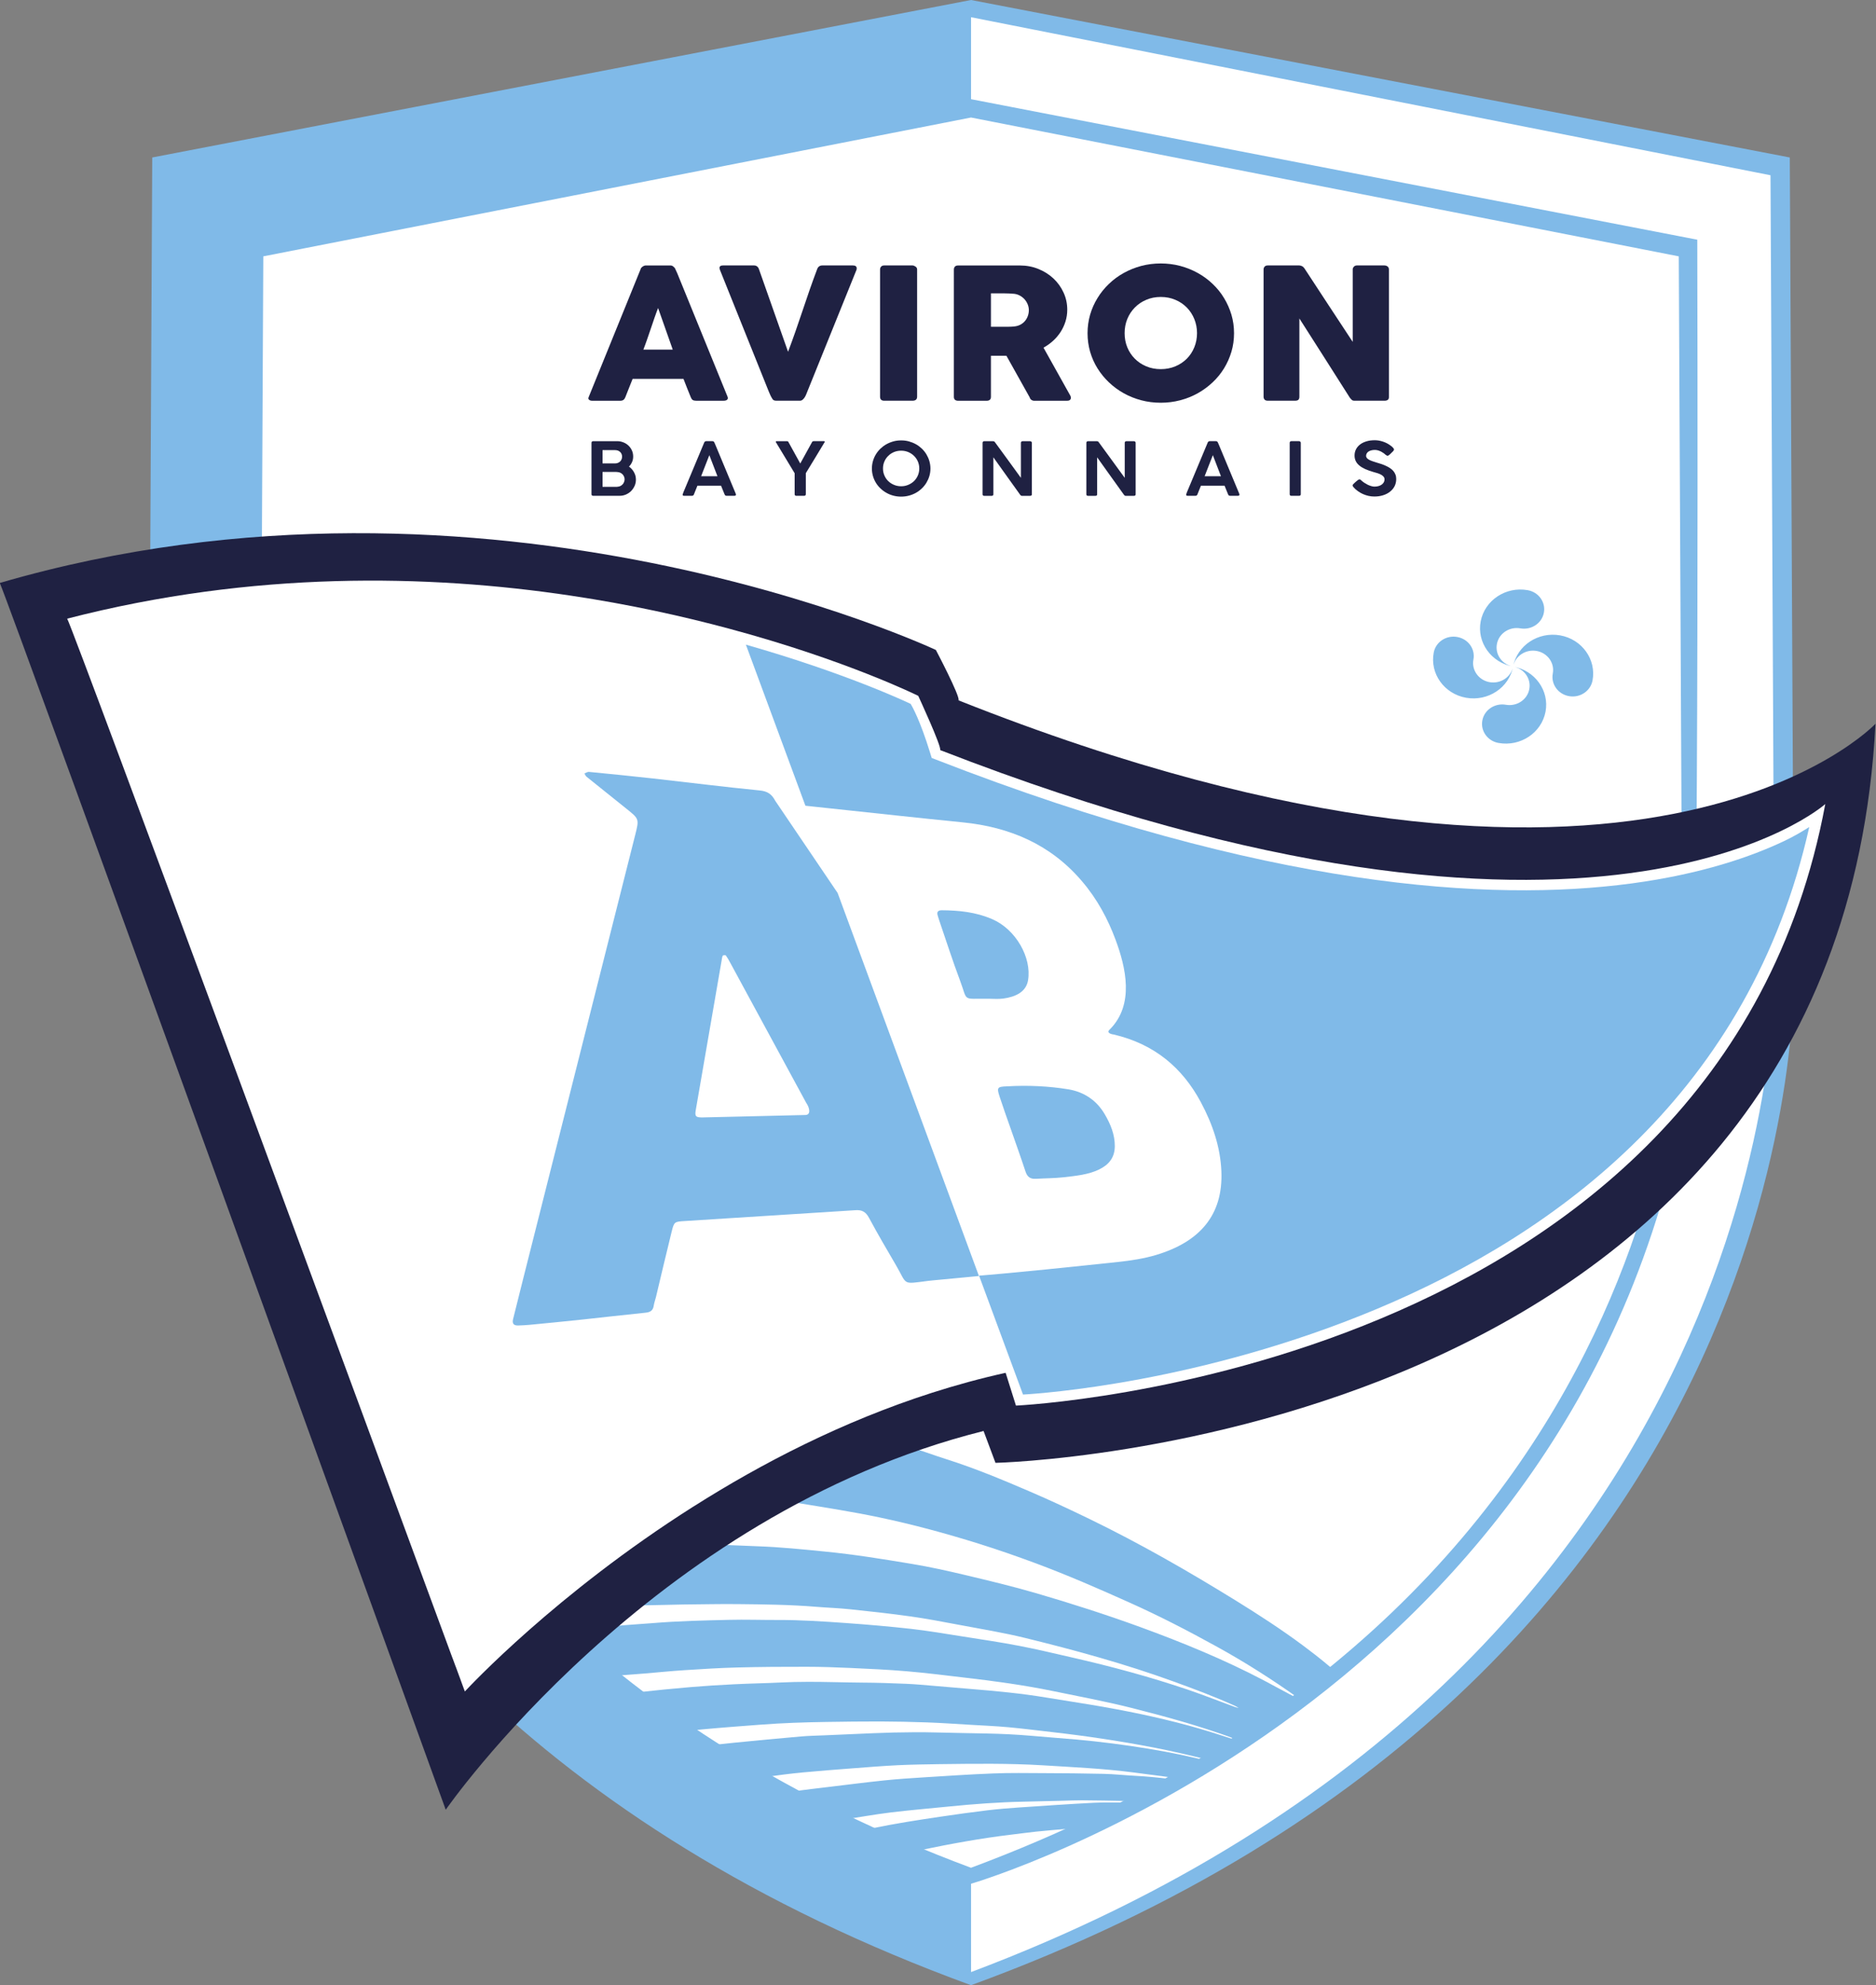 <?xml version="1.0" encoding="UTF-8" standalone="no"?>
<svg
   version="1.1"
   viewBox="0 0 709.081 750"
   xml:space="preserve"
   id="svg246"
   sodipodi:docname="Logo Aviron Bayonnais Rugby - 2022.svg"
   width="709.081"
   height="750"
   inkscape:version="1.2 (dc2aeda, 2022-05-15)"
   xmlns:inkscape="http://www.inkscape.org/namespaces/inkscape"
   xmlns:sodipodi="http://sodipodi.sourceforge.net/DTD/sodipodi-0.dtd"
   xmlns="http://www.w3.org/2000/svg"
   xmlns:svg="http://www.w3.org/2000/svg"><rect x="0" y="0" width="709.081" height="750" fill="#808080" stroke="none"/><defs
     id="defs250" /><sodipodi:namedview
     id="namedview248"
     pagecolor="#ffffff"
     bordercolor="#666666"
     borderopacity="1.0"
     inkscape:showpageshadow="2"
     inkscape:pageopacity="0.0"
     inkscape:pagecheckerboard="0"
     inkscape:deskcolor="#d1d1d1"
     showgrid="false"
     inkscape:zoom="0.62933333"
     inkscape:cx="352.75424"
     inkscape:cy="375"
     inkscape:window-width="1440"
     inkscape:window-height="900"
     inkscape:window-x="0"
     inkscape:window-y="0"
     inkscape:window-maximized="0"
     inkscape:current-layer="svg246" /><g
     id="g520"><path
       d="M 367.024,0 57.541,59.494 56.205,328.026 179.756,637.559 C 224.28,680.18 284.787,719.984 367.017,750 688.64,632.589 678.02,365.486 678.02,365.486 L 676.498,59.494 Z"
       fill="#80bae8"
       stroke-width="1.333"
       id="path182" /><path
       d="M 367.024,44.397 99.521,96.85 98.205,366.632 c 0,0 -9.187,235.492 268.812,339.003 C 645.02,602.115 635.85,366.632 635.85,366.632 L 634.534,96.85 Z"
       fill="#ffffff"
       stroke-width="1.333"
       id="path184" /><g
       fill="#80bae8"
       stroke-width="0.997"
       id="g194"
       transform="translate(0.02,-2.5436237e-5)"><path
         transform="matrix(16.627,0,0,-16.511,466.96,657.21)"
         d="m 0,0 c -0.033,0.016 -0.065,0.035 -0.1,0.049 -0.724,0.265 -1.481,0.477 -2.248,0.672 -0.593,0.151 -1.204,0.266 -1.809,0.391 -0.65,0.134 -1.317,0.227 -1.991,0.305 -0.439,0.052 -0.877,0.108 -1.321,0.146 -0.425,0.037 -0.856,0.056 -1.286,0.076 -0.33,0.015 -0.662,0.027 -0.996,0.027 -0.523,0.001 -1.049,-0.002 -1.575,-0.016 -0.399,-0.01 -0.8,-0.036 -1.201,-0.062 -0.302,-0.019 -0.605,-0.051 -0.907,-0.076 -0.209,-0.017 -0.418,-0.033 -0.617,-0.048 -0.412,0.333 -0.816,0.661 -1.227,0.993 0.025,0.008 0.044,0.016 0.062,0.018 0.38,0.043 0.759,0.089 1.139,0.126 0.276,0.027 0.55,0.041 0.826,0.064 0.586,0.049 1.165,0.061 1.744,0.075 0.365,0.009 0.726,-0.004 1.09,-0.003 0.529,0.002 1.047,-0.033 1.563,-0.07 0.498,-0.036 0.994,-0.079 1.484,-0.134 0.389,-0.045 0.77,-0.11 1.152,-0.171 0.435,-0.069 0.873,-0.134 1.301,-0.217 0.401,-0.077 0.793,-0.173 1.188,-0.263 0.907,-0.208 1.794,-0.449 2.65,-0.741 0.36,-0.124 0.71,-0.263 1.065,-0.394 C 0.016,0.736 0.05,0.729 0.082,0.721 0.094,0.716 0.105,0.71 0.117,0.705 0.129,0.699 0.141,0.694 0.153,0.688 0.165,0.683 0.177,0.678 0.189,0.672 0.201,0.667 0.212,0.661 0.224,0.656 0.236,0.651 0.249,0.645 0.261,0.64 0.272,0.635 0.284,0.629 0.296,0.624 0.308,0.619 0.941,0.338 0.953,0.332 L 0.335,0.604 0.329,0.606 C 0.317,0.611 0.305,0.617 0.293,0.622 0.281,0.627 0.27,0.633 0.258,0.638 0.246,0.643 0.234,0.649 0.222,0.654 0.21,0.659 0.198,0.665 0.186,0.67 0.174,0.675 0.162,0.681 0.15,0.686 0.138,0.692 0.127,0.697 0.115,0.702 0.103,0.708 0.091,0.713 0.079,0.719 0.051,0.736 0.024,0.756 -0.007,0.77 -0.461,0.978 -0.937,1.157 -1.416,1.332 -2.499,1.728 -3.634,2.043 -4.787,2.327 -5.273,2.447 -5.78,2.53 -6.28,2.625 -6.651,2.695 -7.022,2.767 -7.4,2.82 c -0.45,0.064 -0.907,0.114 -1.364,0.162 -0.251,0.027 -0.508,0.035 -0.761,0.056 -0.586,0.049 -1.184,0.056 -1.781,0.062 -0.415,0.005 -0.834,-0.006 -1.251,-0.009 -0.068,-0.001 -1.6,-0.036 -1.664,-0.035 -0.236,0.451 0.996,0.934 0.762,1.38 0.04,0.03 0.081,0.02 0.117,0.021 0.276,0.004 0.552,0.007 0.828,0.008 0.213,0.001 0.427,0.005 0.638,-10e-4 0.335,-0.01 0.667,-0.029 1.002,-0.04 0.523,-0.018 1.034,-0.071 1.546,-0.122 0.669,-0.066 1.32,-0.173 1.97,-0.282 C -6.946,3.951 -6.544,3.861 -6.146,3.766 -5.601,3.635 -5.055,3.504 -4.525,3.348 -3.727,3.113 -2.94,2.859 -2.173,2.578 -1.198,2.22 -0.25,1.827 0.636,1.359 0.906,1.217 2.09,0.573 2.353,0.424 2.38,0.409 1.484,0.887 1.513,0.874 1.518,0.868 1.952,0.51 1.957,0.504 L 1.532,0.853 1.525,0.855 C 1.52,0.861 2.058,0.477 2.054,0.483 2.029,0.507 1.464,0.923 1.436,0.944 0.843,1.37 0.223,1.768 -0.434,2.132 -1.077,2.489 -1.733,2.831 -2.419,3.14 -3.117,3.456 -3.82,3.764 -4.551,4.038 c -0.424,0.158 -0.854,0.309 -1.292,0.447 -0.735,0.231 -1.485,0.437 -2.261,0.601 -0.593,0.125 -1.199,0.221 -1.803,0.32 -0.429,0.07 -0.871,0.106 -1.307,0.158 -0.085,0.01 -0.168,0.024 -0.261,0.037 -0.018,0.217 0.016,0.437 0.015,0.652 -10e-4,0.214 0.008,0.429 0.022,0.645 0.013,0.216 -0.018,0.428 0.024,0.653 0.037,0 0.063,0.003 0.087,-0.001 0.533,-0.065 1.047,-0.174 1.566,-0.271 C -8.986,7.134 -8.246,6.928 -7.505,6.722 -7.186,6.633 -6.884,6.515 -6.57,6.415 -5.919,6.207 -5.306,5.949 -4.697,5.686 -4.23,5.485 -3.774,5.27 -3.323,5.05 -2.162,4.483 -1.066,3.848 0.003,3.184 0.533,2.854 1.054,2.514 1.543,2.147 1.929,1.857 2.301,1.556 2.622,1.216 2.758,1.072 2.898,0.929 2.994,0.76 3.005,0.741 3.013,0.72 3.028,0.686 2.619,0.662 2.232,0.665 1.818,0.645 1.892,0.58 1.952,0.527 2.008,0.478 2.003,0.466 2.002,0.464 2,0.461 1.998,0.459 1.995,0.456 1.993,0.455 1.96,0.449 1.927,0.442 1.894,0.437 1.58,0.395 1.267,0.353 0.944,0.309 0.988,0.25 1.077,0.238 1.123,0.18 1.1,0.17 1.083,0.159 1.066,0.155 0.814,0.096 0.561,0.039 0.31,-0.023 0.225,-0.043 0.144,-0.055 0.069,-0.031 l 0.003,-0.001 -0.039,0.018 0.004,-0.002 -0.039,0.018 z"
         id="path186"
         style="stroke-width:0.997" /><path
         transform="matrix(16.627,0,0,-16.511,463.04,675.35)"
         d="m -4.703,0.334 c -0.189,-1.25e-4 -0.377,-0.002 -0.567,-0.01 -0.528,-0.02 -1.059,-0.057 -1.59,-0.09 -0.291,-0.018 -0.583,-0.038 -0.876,-0.068 -0.419,-0.044 -0.839,-0.098 -1.259,-0.149 -0.27,-0.033 -0.54,-0.063 -0.81,-0.103 -0.256,-0.038 -0.513,-0.086 -0.77,-0.13 -0.361,-0.063 -0.721,-0.125 -1.081,-0.193 0.37,-0.231 0.757,-0.456 1.151,-0.678 0.601,0.137 1.202,0.261 1.807,0.351 0.364,0.055 0.728,0.122 1.091,0.167 0.446,0.055 0.891,0.091 1.337,0.137 0.566,0.057 1.13,0.099 1.69,0.11 0.293,0.006 0.586,0.014 0.879,0.021 0.148,0.003 0.298,0.011 0.445,0.01 0.333,-0.003 0.667,-0.007 0.999,-0.015 0.193,-0.004 0.383,-0.018 0.575,-0.027 -0.166,-0.008 -0.33,-0.008 -0.493,-0.009 -0.269,-0.001 -0.536,0.009 -0.807,-0.005 -0.572,-0.029 -1.146,-0.07 -1.72,-0.109 -0.232,-0.016 -0.465,-0.035 -0.698,-0.063 -0.36,-0.044 -0.72,-0.094 -1.08,-0.148 -0.507,-0.076 -1.013,-0.154 -1.519,-0.26 -0.654,-0.138 -1.306,-0.281 -1.953,-0.459 0.344,-0.185 0.689,-0.37 1.052,-0.548 0.659,0.204 1.325,0.368 1.995,0.508 0.679,0.142 1.358,0.267 2.039,0.349 0.19,0.022 0.38,0.05 0.57,0.07 0.229,0.024 0.458,0.042 0.688,0.063 0.246,0.023 0.492,0.05 0.737,0.067 0.219,0.016 0.437,0.025 0.655,0.031 0.339,0.01 0.678,0.015 1.017,0.022 0.022,0.001 0.045,0.003 0.076,0.004 0.091,0.143 0.197,0.28 0.263,0.432 0.118,-0.007 0.236,-0.014 0.355,-0.021 0.169,0.136 0.331,0.267 0.506,0.409 -0.035,0.012 -0.05,0.02 -0.067,0.023 -0.148,0.027 -0.294,0.058 -0.444,0.078 -0.503,0.066 -1.003,0.14 -1.521,0.168 -0.245,0.013 -0.487,0.04 -0.734,0.046 -0.456,0.011 -0.914,0.014 -1.372,0.016 -0.189,0.001 -0.377,0.003 -0.565,0.003 z m 3.197,-0.685 h 0.02 c -10e-4,-0.001 -9.397e-4,-0.001 -9.397e-4,-0.002 h -0.02 c 0,0.001 0.001,0.001 0.001,0.002 z m 0.31,-0.015 0.006,-0.003 -0.008,-9.4637e-4 z"
         id="path188"
         style="stroke-width:0.997" /><path
         transform="matrix(16.627,0,0,-16.511,468.11,657.72)"
         d="m -9.811,1.352 c -0.192,-3.98e-4 -0.386,-0.004 -0.58,-0.014 -0.358,-0.018 -0.713,-0.023 -1.07,-0.041 -0.33,-0.016 -0.662,-0.037 -0.994,-0.065 -0.395,-0.034 -0.791,-0.073 -1.188,-0.117 -0.332,-0.037 -0.666,-0.078 -0.999,-0.127 -0.19,-0.028 -0.381,-0.056 -0.571,-0.085 0.346,-0.295 0.707,-0.586 1.082,-0.873 0.269,0.038 0.538,0.074 0.807,0.108 0.373,0.047 0.746,0.09 1.119,0.125 0.445,0.042 0.89,0.075 1.334,0.109 0.502,0.039 1,0.055 1.496,0.063 0.411,0.006 0.822,0.012 1.231,0.011 0.351,-0.002 0.7,-0.008 1.047,-0.021 0.334,-0.012 0.665,-0.035 0.997,-0.055 0.29,-0.017 0.582,-0.03 0.869,-0.056 0.335,-0.031 0.665,-0.074 0.998,-0.112 0.778,-0.089 1.544,-0.205 2.298,-0.351 0.419,-0.082 0.83,-0.179 1.238,-0.281 0.066,-0.017 0.126,-0.017 0.2,0.012 0.221,0.086 0.444,0.164 0.666,0.246 0.027,0.01 0.054,0.023 0.101,0.043 -0.043,0.022 -0.069,0.037 -0.096,0.049 -0.055,0.027 -0.11,0.051 -0.165,0.077 0.006,-9.0004e-4 0.712,-0.255 0.699,-0.249 l -0.777,0.284 c -0.033,0.007 -0.067,0.013 -0.098,0.023 -0.153,0.048 -0.303,0.1 -0.456,0.147 -0.688,0.215 -1.403,0.381 -2.134,0.52 -0.536,0.102 -1.083,0.183 -1.625,0.273 -0.555,0.093 -1.126,0.147 -1.699,0.194 -0.278,0.023 -0.556,0.048 -0.834,0.071 -0.214,0.018 -0.428,0.039 -0.645,0.048 -0.327,0.014 -0.655,0.025 -0.985,0.027 -0.423,0.003 -0.842,0.019 -1.266,0.018 z M -0.032,0.015 c -0.006,0.003 0.182,-0.066 0.37,-0.134 z"
         id="path190"
         style="stroke-width:0.997" /><path
         transform="matrix(16.627,0,0,-16.511,460.1,666.57)"
         d="m -6.903,0.735 c -0.305,-8.1054e-4 -0.612,-0.009 -0.92,-0.022 -0.367,-0.017 -0.733,-0.032 -1.1,-0.048 -0.182,-0.008 -0.363,-0.011 -0.546,-0.027 -0.508,-0.045 -1.017,-0.092 -1.526,-0.144 -0.445,-0.046 -0.891,-0.093 -1.338,-0.154 -0.282,-0.038 -0.563,-0.079 -0.844,-0.123 0.355,-0.259 0.723,-0.514 1.104,-0.765 0.235,0.039 0.469,0.075 0.704,0.111 0.384,0.057 0.767,0.107 1.151,0.157 0.263,0.035 0.526,0.07 0.789,0.095 0.379,0.036 0.757,0.065 1.136,0.094 0.345,0.027 0.691,0.055 1.034,0.072 0.314,0.015 0.627,0.019 0.939,0.024 0.792,0.01 1.584,0.021 2.362,-0.027 0.682,-0.043 1.369,-0.074 2.036,-0.161 0.312,-0.041 0.623,-0.081 0.933,-0.123 0.113,-0.016 0.222,-0.038 0.341,-0.058 0.214,0.122 0.434,0.235 0.649,0.364 -0.015,0.016 -0.017,0.022 -0.022,0.023 -0.023,0.008 -0.046,0.014 -0.07,0.02 -0.487,0.131 -0.988,0.235 -1.501,0.319 -0.534,0.087 -1.074,0.158 -1.623,0.207 -0.339,0.029 -0.679,0.055 -1.017,0.085 -0.332,0.029 -0.669,0.045 -1.008,0.052 -0.371,0.008 -0.744,0.013 -1.115,0.023 -0.182,0.005 -0.364,0.007 -0.547,0.006 z"
         id="path192"
         style="stroke-width:0.997" /></g><path
       d="M 670.666,367.343 669.207,66.211 367.034,6.509 l 1.3e-4,30.963 274.493,53.087 c 0,0 0.802,293.153 -2.117,311.953 C 603.697,642.985 367.037,711.666 367.037,711.666 V 745.041 C 677.02,628.31 670.68,367.347 670.68,367.347"
       fill="#ffffff"
       stroke-width="1.333"
       id="path196" /></g><g
     transform="matrix(1.312,0,0,-1.312,-490.124,1071.31)"
     id="g210"
     style="stroke-width:1"><path
       d="m 643.2,629.38 c 0,0 -128.51,60.406 -269.69,19.304 2.772,-5.986 128.47,-353.26 128.47,-353.26 0,0 58.93,85.08 154.95,109.06 l 3.431,-9.171 c 0,0 242.72,5.308 253.52,212.82 0,0 -67.196,-71.429 -264.16,6.739 0.51,1.148 -6.526,14.503 -6.526,14.503 z"
       fill="#1f2142"
       stroke-width="1.016"
       id="path198" /><path
       d="m 644.42,600.56 c 0.485,0.95 -6.314,15.614 -6.314,15.614 0,0 -20.646,10.269 -54.567,19.366 -13.275,3.567 -28.564,6.961 -45.468,9.479 -0.025,0 -0.05,0.012 -0.075,0.012 -41.043,6.147 -91.509,7.196 -145.07,-6.628 0,-0.012 0,-0.025 0.012,-0.025 2.61,-5.27 90.788,-244.4 110.6,-298.22 0.149,-0.42 0.311,-0.827 0.46,-1.234 0,-0.012 0.012,-0.012 0.012,-0.012 0.298,-0.815 0.584,-1.58 0.845,-2.296 h 0.012 c 0.385,-1.099 0.758,-2.086 1.081,-2.938 0,-0.012 0.012,-0.012 0.012,-0.012 0.199,-0.592 0.398,-1.111 0.572,-1.58 0.075,-0.197 0.149,-0.395 0.211,-0.58 0.05,-0.123 0.099,-0.247 0.137,-0.37 0.236,-0.617 0.398,-1.062 0.497,-1.345 0.037,-0.074 0.062,-0.136 0.075,-0.185 0.037,-0.074 0.05,-0.123 0.05,-0.123 0,0 0.012,0.025 0.037,0.049 1.243,1.333 26.202,28.093 65.679,53.124 0.062,0.037 0.149,0.074 0.211,0.123 19.639,12.454 42.883,24.451 68.551,32.684 6.936,2.222 14.046,4.172 21.305,5.777 l 2.971,-9.442 c 0,0 202.58,9.072 233.16,173.22 0,0 -65.17,-58.259 -255,15.54"
       fill="#ffffff"
       stroke-width="1.016"
       id="path200" /><path
       d="m 668.29,414.98 c 5.226,0.297 51.122,3.39 101.93,24.646 52.269,21.867 107.51,62.612 124.58,138.77 -2.029,-1.246 -4.045,-2.516 -7.24,-4.033 -9.353,-4.441 -23.743,-9.508 -44.055,-12.219 -40.624,-5.42 -104.9,-1.417 -200.17,35.621 l -1.353,0.525 -0.426,1.393 c -2.905,9.457 -5.166,13.399 -5.621,14.166 -0.925,0.452 -18.488,8.796 -47.484,17.07 26.605,-71.973 53.224,-143.96 79.836,-215.94 z"
       color="#000000"
       fill="#80bae8"
       stroke-width="1.016"
       style="-inkscape-stroke:none"
       id="path202" /><g
       stroke-width="1.016"
       id="g208"><path
         d="m 644.22,551.31 c -0.199,0.592 -0.398,1.197 -0.559,1.802 -0.236,0.938 0.261,1.321 1.231,1.321 4.885,-0.037 9.757,-0.494 14.543,-2.567 6.849,-2.975 11.361,-11.096 10.317,-17.539 -0.547,-3.407 -3.567,-4.826 -7.16,-5.32 -1.417,-0.197 -2.946,-0.049 -4.425,-0.049 -7.582,0.074 -5.693,-0.938 -8.055,5.332 -2.126,5.64 -3.941,11.343 -5.892,17.021 z m 46.003,-71.514 c -3.07,-1.494 -6.662,-1.839 -10.192,-2.246 -2.61,-0.296 -5.332,-0.284 -7.992,-0.444 -1.628,-0.099 -2.498,0.518 -3.008,2.024 -1.392,4.234 -2.921,8.455 -4.388,12.676 -1.056,3.012 -2.138,6.011 -3.12,9.035 -0.82,2.543 -0.634,2.789 2.101,2.888 6.019,0.351 12.024,0.083 17.837,-0.876 4.512,-0.778 8.042,-3.221 10.317,-7.06 1.778,-2.987 2.983,-6.036 2.958,-9.306 -0.025,-3.234 -1.653,-5.295 -4.512,-6.69 z m -38.594,-30.894 c 12.89,0.926 34.195,3.221 43.927,4.246 3.804,0.395 7.632,0.987 11.15,2.049 12.368,3.728 19.266,11.343 18.732,24.081 -0.286,6.85 -2.461,13.454 -5.929,19.909 -5.258,9.825 -13.3,16.712 -25.083,19.465 -0.137,0.025 -0.273,0.037 -0.423,0.074 -1.156,0.259 -1.454,0.79 -0.646,1.456 7.061,7.154 4.566,17.805 1.579,25.809 -2.214,5.933 -5.233,11.627 -9.658,16.799 -9.049,10.627 -20.82,15.602 -34.393,16.959 -12.678,1.259 -25.382,2.666 -38.073,4.011 -4.636,0.481 -9.273,1.012 -13.909,1.456 -2.138,0.21 -2.436,-0.148 -1.815,-2.012 0.945,-2.777 1.952,-5.554 2.958,-8.332 z"
         fill="#ffffff"
         id="path204"
         style="stroke-width:1.016" /><path
         d="m 543.23,594.28 c -0.398,0.037 -0.845,-0.296 -1.28,-0.457 0.186,-0.309 0.311,-0.692 0.572,-0.914 3.828,-3.086 7.67,-6.159 11.511,-9.232 3.704,-2.962 3.691,-2.962 2.535,-7.554 -10.727,-42.435 -21.44,-84.869 -32.155,-127.32 -1.019,-4.011 -2.002,-8.047 -3.021,-12.071 -0.323,-1.284 0.124,-1.927 1.529,-1.865 1.069,0.037 2.114,0.087 3.17,0.186 4.997,0.481 9.981,0.962 14.966,1.493 6.165,0.654 12.306,1.383 18.471,2 1.405,0.136 2.175,0.653 2.374,2.011 0.124,0.864 0.46,1.704 0.659,2.556 1.492,6.233 2.946,12.466 4.487,18.687 0.733,2.962 0.808,2.963 3.891,3.148 l 48.998,3.111 c 2.038,0.173 3.095,-0.543 3.99,-2.197 2.648,-4.912 4.954,-8.825 7.776,-13.651 3.356,-5.752 1.591,-5.468 9.31,-4.493 0.385,0.049 0.783,0.086 1.18,0.124 2.892,0.289 8.56,0.816 13.401,1.27 -13.713,37.09 -26.996,73.215 -40.708,110.3 l -17.983,26.559 c -0.982,1.864 -2.175,2.74 -4.487,2.962 -10.242,1.012 -20.447,2.296 -30.677,3.444 -6.165,0.691 -12.33,1.296 -18.508,1.901 z m 38.984,-52.788 c 0.199,0.017 0.402,0.005 0.445,-0.051 0.46,-0.617 0.832,-1.272 1.192,-1.951 7.321,-13.479 14.643,-26.968 21.952,-40.459 1.086,-1.562 1.439,-3.599 -0.311,-3.556 l -29.335,-0.691 c -2.15,-0.049 -2.461,0.284 -2.151,2.073 2.474,14.355 4.96,28.697 7.446,43.04 0.087,0.494 0.136,1.012 0.335,1.469 0.031,0.062 0.227,0.108 0.426,0.125 z"
         fill="#80bae8"
         id="path206"
         style="stroke-width:1.016" /></g></g><g
     transform="matrix(1.323,0,0,-1.323,-497.424,1074.31)"
     fill="#1f2142"
     stroke-width="1.008"
     id="g242"><path
       d="m 559.02,735.21 c 0.012,0.111 0.075,0.222 0.174,0.333 0.099,0.123 0.224,0.247 0.373,0.346 0.149,0.099 0.298,0.185 0.46,0.247 0.174,0.062 0.323,0.086 0.472,0.086 h 6.998 c 0.311,0 0.572,-0.086 0.796,-0.272 0.224,-0.185 0.385,-0.346 0.497,-0.481 l 0.684,-1.481 14.356,-35.227 c 0.149,-0.346 0.124,-0.629 -0.075,-0.839 -0.211,-0.222 -0.547,-0.333 -1.044,-0.333 h -7.856 c -0.41,0 -0.746,0.074 -0.97,0.222 -0.224,0.148 -0.398,0.395 -0.534,0.741 -0.36,0.889 -0.721,1.765 -1.069,2.641 -0.348,0.876 -0.684,1.765 -1.032,2.641 h -14.53 c -0.348,-0.876 -0.696,-1.765 -1.056,-2.641 -0.348,-0.876 -0.709,-1.753 -1.044,-2.641 -0.249,-0.642 -0.709,-0.963 -1.405,-0.963 h -8.067 c -0.348,0 -0.634,0.086 -0.858,0.272 -0.236,0.173 -0.273,0.432 -0.124,0.778 z m 4.972,-11.133 c -0.336,-0.889 -0.696,-1.839 -1.044,-2.864 -0.36,-1.024 -0.709,-2.049 -1.056,-3.098 -0.348,-1.037 -0.696,-2.061 -1.056,-3.073 -0.348,-1.024 -0.709,-1.962 -1.044,-2.851 h 8.39 z"
       id="path212"
       style="stroke-width:1.008" /><path
       d="m 596.64,698.14 c -0.199,0.309 -0.373,0.629 -0.534,0.963 -0.149,0.333 -0.298,0.667 -0.447,1.012 l -14.033,34.943 c 0,0.086 -0.012,0.16 -0.05,0.235 -0.025,0.062 -0.037,0.136 -0.037,0.197 0,0.494 0.336,0.741 1.019,0.741 h 8.8 c 0.696,0 1.168,-0.333 1.429,-1 l 8.34,-23.661 c 0.746,1.975 1.467,3.95 2.15,5.912 0.684,1.962 1.355,3.937 2.026,5.925 0.659,1.975 1.342,3.95 2.014,5.912 0.684,1.975 1.405,3.937 2.15,5.912 0.261,0.667 0.758,1 1.504,1 h 8.626 c 0.41,0 0.709,-0.074 0.883,-0.222 0.174,-0.148 0.261,-0.346 0.261,-0.592 0,-0.136 -0.012,-0.235 -0.025,-0.284 v -0.074 l -14.12,-34.943 c -0.087,-0.247 -0.199,-0.506 -0.323,-0.802 -0.124,-0.296 -0.273,-0.568 -0.435,-0.815 -0.174,-0.259 -0.36,-0.469 -0.584,-0.642 -0.211,-0.173 -0.46,-0.259 -0.733,-0.259 h -6.762 c -0.559,0 -0.932,0.173 -1.119,0.543"
       id="path214"
       style="stroke-width:1.008" /><path
       d="m 627.41,735.08 c 0,0.309 0.099,0.58 0.298,0.802 0.199,0.235 0.51,0.346 0.907,0.346 h 8.042 c 0.273,0 0.559,-0.111 0.87,-0.321 0.311,-0.197 0.472,-0.481 0.472,-0.827 v -36.338 c 0,-0.765 -0.447,-1.148 -1.342,-1.148 h -8.042 c -0.808,0 -1.206,0.383 -1.206,1.148 z"
       id="path216"
       style="stroke-width:1.008" /><path
       d="m 648.5,735.02 c 0,0.37 0.099,0.654 0.298,0.876 0.199,0.21 0.497,0.321 0.907,0.321 h 17.675 c 1.877,0 3.63,-0.333 5.27,-1 1.653,-0.667 3.083,-1.58 4.301,-2.716 1.218,-1.148 2.188,-2.493 2.884,-4.024 0.709,-1.53 1.056,-3.172 1.056,-4.9 0,-1.185 -0.174,-2.308 -0.51,-3.37 -0.336,-1.074 -0.808,-2.061 -1.405,-2.999 -0.609,-0.926 -1.318,-1.765 -2.15,-2.518 -0.833,-0.753 -1.74,-1.407 -2.722,-1.938 l 7.035,-12.59 c 0.124,-0.247 0.286,-0.531 0.485,-0.864 0.211,-0.321 0.298,-0.617 0.298,-0.852 0,-0.284 -0.087,-0.494 -0.286,-0.642 -0.186,-0.148 -0.447,-0.222 -0.771,-0.222 h -9.384 c -0.311,0 -0.584,0.086 -0.833,0.259 -0.249,0.173 -0.41,0.407 -0.485,0.704 l -6.65,11.886 h -4.425 v -11.726 c 0,-0.753 -0.423,-1.123 -1.268,-1.123 h -8.117 c -0.36,0 -0.659,0.099 -0.883,0.272 -0.211,0.185 -0.323,0.469 -0.323,0.852 z m 21.417,-11.553 c 0,0.531 -0.099,1.037 -0.298,1.568 -0.199,0.518 -0.485,1 -0.845,1.432 -0.36,0.432 -0.808,0.79 -1.318,1.086 -0.51,0.296 -1.069,0.494 -1.69,0.568 -0.51,0.037 -0.994,0.074 -1.442,0.099 -0.447,0.025 -0.932,0.037 -1.467,0.037 h -3.766 v -9.541 h 5.034 c 0.323,0 0.621,0 0.87,0.025 0.261,0.012 0.534,0.037 0.845,0.074 0.646,0.074 1.218,0.247 1.728,0.531 0.51,0.284 0.945,0.642 1.293,1.074 0.336,0.42 0.609,0.901 0.783,1.419 0.186,0.531 0.273,1.074 0.273,1.629"
       id="path218"
       style="stroke-width:1.008" /><path
       d="m 686.69,716.87 c 0,1.839 0.249,3.604 0.733,5.295 0.497,1.691 1.193,3.271 2.113,4.752 0.907,1.494 2.001,2.839 3.269,4.048 1.268,1.222 2.685,2.259 4.226,3.11 1.554,0.864 3.219,1.53 4.997,2.012 1.79,0.469 3.642,0.704 5.581,0.704 1.914,0 3.766,-0.235 5.556,-0.704 1.79,-0.481 3.455,-1.148 5.009,-2.012 1.541,-0.852 2.958,-1.889 4.239,-3.11 1.28,-1.21 2.374,-2.555 3.269,-4.048 0.907,-1.481 1.603,-3.061 2.113,-4.752 0.497,-1.691 0.746,-3.456 0.746,-5.295 0,-1.839 -0.249,-3.604 -0.746,-5.295 -0.51,-1.691 -1.206,-3.271 -2.113,-4.74 -0.895,-1.456 -1.989,-2.802 -3.269,-3.999 -1.28,-1.21 -2.697,-2.246 -4.239,-3.11 -1.554,-0.864 -3.219,-1.53 -5.009,-2 -1.79,-0.469 -3.642,-0.704 -5.556,-0.704 -1.939,0 -3.791,0.235 -5.581,0.704 -1.778,0.469 -3.443,1.136 -4.997,2 -1.541,0.864 -2.958,1.901 -4.226,3.11 -1.268,1.197 -2.362,2.543 -3.269,3.999 -0.92,1.469 -1.616,3.049 -2.113,4.74 -0.485,1.691 -0.733,3.456 -0.733,5.295 m 10.59,0.025 c 0,-1.444 0.249,-2.789 0.758,-4.036 0.51,-1.247 1.231,-2.333 2.15,-3.259 0.92,-0.926 2.001,-1.654 3.269,-2.185 1.255,-0.531 2.635,-0.802 4.152,-0.802 1.504,0 2.896,0.272 4.164,0.802 1.268,0.531 2.349,1.259 3.281,2.185 0.92,0.926 1.628,2.012 2.138,3.259 0.51,1.247 0.771,2.592 0.771,4.036 0,1.419 -0.261,2.765 -0.771,4.024 -0.51,1.247 -1.218,2.345 -2.138,3.283 -0.932,0.938 -2.014,1.679 -3.281,2.209 -1.268,0.543 -2.66,0.815 -4.164,0.815 -1.516,0 -2.896,-0.272 -4.152,-0.815 -1.268,-0.531 -2.349,-1.271 -3.269,-2.209 -0.92,-0.938 -1.641,-2.037 -2.15,-3.283 -0.51,-1.259 -0.758,-2.604 -0.758,-4.024"
       id="path220"
       style="stroke-width:1.008" /><path
       d="m 736.98,735.08 c 0,0.309 0.099,0.58 0.298,0.802 0.199,0.235 0.51,0.346 0.907,0.346 h 8.95 c 0.249,0 0.51,-0.062 0.783,-0.185 0.273,-0.123 0.51,-0.333 0.721,-0.629 2.312,-3.555 4.612,-7.048 6.886,-10.504 2.287,-3.456 4.587,-6.949 6.923,-10.516 v 20.847 c 0.075,0.309 0.224,0.555 0.435,0.728 0.224,0.173 0.472,0.259 0.771,0.259 h 7.793 c 0.385,0 0.709,-0.099 0.957,-0.296 0.261,-0.21 0.385,-0.494 0.385,-0.852 v -36.473 c 0,-0.346 -0.112,-0.605 -0.323,-0.765 -0.224,-0.16 -0.522,-0.247 -0.907,-0.247 h -8.726 c -0.236,0 -0.447,0.074 -0.634,0.235 -0.174,0.16 -0.373,0.358 -0.572,0.617 -2.424,3.826 -4.823,7.591 -7.197,11.318 -2.374,3.728 -4.773,7.505 -7.222,11.318 v -22.341 c 0,-0.383 -0.087,-0.667 -0.273,-0.864 -0.186,-0.185 -0.51,-0.284 -0.982,-0.284 h -7.769 c -0.423,0 -0.721,0.111 -0.92,0.321 -0.186,0.222 -0.286,0.481 -0.286,0.802 z"
       id="path222"
       style="stroke-width:1.008" /><path
       d="m 544.97,685.55 c 0,0.333 0.162,0.494 0.497,0.494 h 6.836 c 0.634,0 1.231,-0.111 1.79,-0.346 0.559,-0.222 1.044,-0.531 1.454,-0.926 0.41,-0.395 0.733,-0.852 0.97,-1.382 0.249,-0.543 0.36,-1.111 0.36,-1.728 0,-0.568 -0.099,-1.099 -0.323,-1.592 -0.211,-0.481 -0.497,-0.913 -0.87,-1.284 0.298,-0.222 0.572,-0.457 0.808,-0.728 0.249,-0.272 0.447,-0.568 0.622,-0.889 0.174,-0.309 0.311,-0.642 0.41,-1 0.087,-0.358 0.137,-0.716 0.137,-1.086 0,-0.629 -0.112,-1.222 -0.36,-1.777 -0.249,-0.555 -0.584,-1.062 -0.994,-1.481 -0.423,-0.432 -0.92,-0.765 -1.492,-1.012 -0.559,-0.247 -1.168,-0.37 -1.827,-0.37 h -7.52 c -0.149,0 -0.273,0.037 -0.36,0.099 -0.087,0.074 -0.137,0.197 -0.137,0.346 z m 8.738,-3.937 c 0,0.259 -0.037,0.506 -0.137,0.741 -0.099,0.235 -0.236,0.432 -0.41,0.605 -0.186,0.16 -0.385,0.296 -0.634,0.395 -0.249,0.086 -0.51,0.136 -0.808,0.136 h -3.592 v -3.802 h 3.555 c 0.298,0 0.572,0.049 0.82,0.148 0.249,0.099 0.46,0.235 0.634,0.395 0.186,0.173 0.323,0.383 0.423,0.617 0.099,0.235 0.149,0.494 0.149,0.765 m 0.721,-6.443 c 0,0.235 -0.05,0.469 -0.137,0.691 -0.087,0.235 -0.211,0.432 -0.36,0.617 -0.149,0.185 -0.336,0.333 -0.547,0.457 -0.211,0.123 -0.447,0.21 -0.696,0.247 -0.137,0.025 -0.286,0.037 -0.435,0.062 -0.149,0.012 -0.311,0.025 -0.46,0.025 h -3.667 v -4.271 h 3.667 c 0.149,0 0.298,0.012 0.447,0.012 0.149,0.012 0.298,0.037 0.447,0.062 0.249,0.037 0.472,0.123 0.684,0.247 0.211,0.123 0.398,0.284 0.559,0.469 0.149,0.185 0.273,0.407 0.36,0.642 0.087,0.235 0.137,0.481 0.137,0.741"
       id="path224"
       style="stroke-width:1.008" /><path
       d="m 571.02,670.83 c 0.037,0.136 0.075,0.272 0.124,0.395 0.05,0.111 0.087,0.222 0.124,0.321 l 5.904,14.108 c 0.025,0.074 0.075,0.16 0.174,0.247 0.099,0.099 0.236,0.148 0.398,0.148 h 1.765 c 0.174,0 0.311,-0.049 0.385,-0.123 0.075,-0.086 0.124,-0.16 0.162,-0.222 l 0.36,-0.827 5.78,-13.874 c 0,-0.025 0.012,-0.062 0.025,-0.111 0,-0.062 0.012,-0.099 0.012,-0.136 0,-0.21 -0.162,-0.309 -0.485,-0.309 h -2.15 c -0.162,0 -0.286,0.025 -0.373,0.086 -0.087,0.062 -0.162,0.16 -0.224,0.296 l -0.199,0.481 c -0.137,0.333 -0.273,0.679 -0.41,1.012 -0.137,0.333 -0.273,0.679 -0.41,1.012 h -6.749 c -0.186,-0.481 -0.373,-0.95 -0.559,-1.382 -0.174,-0.42 -0.323,-0.802 -0.447,-1.123 -0.099,-0.259 -0.298,-0.383 -0.572,-0.383 h -2.188 c -0.137,0 -0.249,0.025 -0.336,0.062 -0.087,0.049 -0.124,0.123 -0.124,0.222 0,0.049 0,0.074 0.012,0.099 m 7.62,11.22 c -0.398,-0.975 -0.783,-1.975 -1.181,-3.012 -0.385,-1.037 -0.783,-2.037 -1.168,-2.999 h 4.661 z"
       id="path226"
       style="stroke-width:1.008" /><path
       d="m 604.6,679.69 h 0.025 l 3.319,6.023 c 0.075,0.148 0.149,0.247 0.199,0.259 0.062,0.037 0.137,0.049 0.249,0.074 h 3.02 c 0.137,0 0.199,-0.062 0.199,-0.173 0,-0.062 -0.037,-0.148 -0.137,-0.272 -0.883,-1.432 -1.753,-2.876 -2.623,-4.345 -0.87,-1.456 -1.753,-2.913 -2.648,-4.345 v -5.974 c 0,-0.333 -0.174,-0.494 -0.497,-0.494 h -2.237 c -0.298,0 -0.46,0.16 -0.46,0.494 v 5.949 l -5.258,8.702 c -0.037,0.025 -0.075,0.086 -0.087,0.148 -0.025,0.062 -0.037,0.123 -0.037,0.148 0,0.111 0.075,0.16 0.211,0.16 h 2.996 c 0.062,-0.012 0.112,-0.025 0.137,-0.025 0.037,0 0.075,-0.012 0.112,-0.037 0.037,-0.025 0.062,-0.062 0.099,-0.099 0.025,-0.062 0.075,-0.123 0.124,-0.222 z"
       id="path228"
       style="stroke-width:1.008" /><path
       d="m 625.08,678.23 c 0,0.741 0.099,1.444 0.298,2.135 0.199,0.679 0.472,1.321 0.845,1.925 0.36,0.592 0.796,1.136 1.305,1.629 0.51,0.481 1.069,0.901 1.69,1.247 0.622,0.346 1.28,0.617 2.001,0.815 0.709,0.197 1.442,0.284 2.225,0.284 0.758,0 1.504,-0.086 2.212,-0.284 0.709,-0.197 1.38,-0.469 2.001,-0.815 0.622,-0.346 1.181,-0.765 1.69,-1.247 0.51,-0.494 0.945,-1.037 1.305,-1.629 0.36,-0.605 0.646,-1.247 0.845,-1.925 0.199,-0.691 0.311,-1.407 0.311,-2.148 0,-0.741 -0.112,-1.456 -0.311,-2.135 -0.199,-0.679 -0.485,-1.308 -0.845,-1.913 -0.36,-0.592 -0.796,-1.136 -1.305,-1.617 -0.51,-0.494 -1.069,-0.913 -1.69,-1.259 -0.622,-0.346 -1.293,-0.617 -2.001,-0.802 -0.709,-0.185 -1.454,-0.284 -2.225,-0.284 -0.771,0 -1.516,0.099 -2.225,0.284 -0.721,0.185 -1.38,0.457 -2.001,0.815 -0.621,0.346 -1.181,0.765 -1.69,1.259 -0.51,0.481 -0.945,1.024 -1.305,1.617 -0.36,0.592 -0.634,1.222 -0.833,1.913 -0.199,0.679 -0.298,1.395 -0.298,2.135 m 3.17,0.025 c 0,-0.716 0.124,-1.37 0.398,-1.987 0.261,-0.617 0.621,-1.16 1.094,-1.617 0.46,-0.444 1.007,-0.815 1.641,-1.074 0.634,-0.272 1.318,-0.407 2.051,-0.407 0.733,0 1.405,0.136 2.038,0.407 0.634,0.259 1.181,0.629 1.653,1.074 0.46,0.457 0.833,1 1.094,1.617 0.261,0.617 0.398,1.271 0.398,1.987 0,0.691 -0.137,1.358 -0.398,1.975 -0.261,0.617 -0.634,1.148 -1.094,1.605 -0.472,0.469 -1.019,0.827 -1.653,1.099 -0.634,0.259 -1.305,0.395 -2.038,0.395 -0.733,0 -1.417,-0.136 -2.051,-0.395 -0.634,-0.272 -1.181,-0.629 -1.641,-1.099 -0.472,-0.457 -0.833,-0.987 -1.094,-1.605 -0.273,-0.617 -0.398,-1.284 -0.398,-1.975"
       id="path230"
       style="stroke-width:1.008" /><path
       d="m 656.7,685.57 c 0,0.136 0.037,0.247 0.124,0.333 0.087,0.099 0.199,0.136 0.36,0.136 h 2.511 c 0.099,0 0.199,-0.025 0.298,-0.062 0.087,-0.049 0.174,-0.123 0.236,-0.222 1.255,-1.703 2.486,-3.407 3.716,-5.085 1.231,-1.691 2.461,-3.382 3.704,-5.098 v 10.072 c 0.025,0.123 0.087,0.222 0.174,0.296 0.087,0.062 0.186,0.099 0.311,0.099 h 2.113 c 0.149,0 0.273,-0.037 0.373,-0.123 0.112,-0.086 0.162,-0.197 0.162,-0.333 v -14.713 c 0,-0.284 -0.174,-0.432 -0.51,-0.432 h -2.374 c -0.162,0 -0.311,0.099 -0.447,0.284 -1.293,1.79 -2.561,3.567 -3.841,5.357 -1.268,1.777 -2.548,3.567 -3.828,5.357 v -10.541 c 0,-0.148 -0.037,-0.272 -0.112,-0.346 -0.075,-0.074 -0.211,-0.111 -0.385,-0.111 h -2.101 c -0.174,0 -0.298,0.037 -0.373,0.123 -0.075,0.074 -0.112,0.185 -0.112,0.321 z"
       id="path232"
       style="stroke-width:1.008" /><path
       d="m 686.35,685.57 c 0,0.136 0.037,0.247 0.124,0.333 0.087,0.099 0.199,0.136 0.36,0.136 h 2.511 c 0.112,0 0.199,-0.025 0.298,-0.062 0.087,-0.049 0.174,-0.123 0.236,-0.222 1.255,-1.703 2.486,-3.407 3.716,-5.085 1.231,-1.691 2.461,-3.382 3.716,-5.098 v 10.072 c 0.012,0.123 0.075,0.222 0.162,0.296 0.087,0.062 0.186,0.099 0.311,0.099 h 2.113 c 0.149,0 0.273,-0.037 0.385,-0.123 0.099,-0.086 0.149,-0.197 0.149,-0.333 v -14.713 c 0,-0.284 -0.162,-0.432 -0.51,-0.432 h -2.374 c -0.162,0 -0.311,0.099 -0.447,0.284 -1.293,1.79 -2.561,3.567 -3.841,5.357 -1.268,1.777 -2.548,3.567 -3.828,5.357 v -10.541 c 0,-0.148 -0.037,-0.272 -0.112,-0.346 -0.075,-0.074 -0.211,-0.111 -0.385,-0.111 h -2.101 c -0.174,0 -0.298,0.037 -0.373,0.123 -0.075,0.074 -0.112,0.185 -0.112,0.321 z"
       id="path234"
       style="stroke-width:1.008" /><path
       d="m 714.87,670.83 c 0.037,0.136 0.075,0.272 0.124,0.395 0.05,0.111 0.087,0.222 0.124,0.321 l 5.904,14.108 c 0.025,0.074 0.075,0.16 0.174,0.247 0.099,0.099 0.236,0.148 0.41,0.148 h 1.753 c 0.174,0 0.311,-0.049 0.385,-0.123 0.075,-0.086 0.124,-0.16 0.162,-0.222 l 0.36,-0.827 5.78,-13.874 c 0,-0.025 0.012,-0.062 0.025,-0.111 0,-0.062 0.012,-0.099 0.012,-0.136 0,-0.21 -0.162,-0.309 -0.485,-0.309 h -2.15 c -0.162,0 -0.286,0.025 -0.373,0.086 -0.087,0.062 -0.162,0.16 -0.224,0.296 l -0.199,0.481 c -0.137,0.333 -0.273,0.679 -0.41,1.012 -0.137,0.333 -0.273,0.679 -0.41,1.012 h -6.749 c -0.186,-0.481 -0.373,-0.95 -0.559,-1.382 -0.174,-0.42 -0.323,-0.802 -0.447,-1.123 -0.099,-0.259 -0.298,-0.383 -0.572,-0.383 h -2.188 c -0.137,0 -0.249,0.025 -0.336,0.062 -0.087,0.049 -0.124,0.123 -0.124,0.222 0,0.049 0,0.074 0.012,0.099 m 7.62,11.22 c -0.398,-0.975 -0.783,-1.975 -1.181,-3.012 -0.385,-1.037 -0.783,-2.037 -1.168,-2.999 h 4.661 z"
       id="path236"
       style="stroke-width:1.008" /><path
       d="m 744.44,685.59 c 0,0.123 0.037,0.235 0.124,0.321 0.075,0.099 0.199,0.136 0.36,0.136 h 2.163 c 0.124,0 0.249,-0.037 0.348,-0.123 0.112,-0.086 0.174,-0.197 0.174,-0.333 v -14.688 c 0,-0.309 -0.174,-0.457 -0.522,-0.457 h -2.163 c -0.323,0 -0.485,0.148 -0.485,0.457 z"
       id="path238"
       style="stroke-width:1.008" /><path
       d="m 772.43,681.88 c -0.099,0 -0.186,0.025 -0.261,0.074 -0.087,0.037 -0.174,0.099 -0.273,0.173 l -0.025,0.012 c -0.137,0.136 -0.311,0.284 -0.534,0.444 -0.224,0.16 -0.46,0.309 -0.733,0.457 -0.273,0.136 -0.559,0.259 -0.87,0.358 -0.311,0.086 -0.621,0.148 -0.945,0.148 -0.41,0 -0.771,-0.049 -1.081,-0.136 -0.323,-0.086 -0.584,-0.21 -0.796,-0.358 -0.211,-0.148 -0.373,-0.333 -0.472,-0.531 -0.112,-0.21 -0.174,-0.42 -0.174,-0.654 0,-0.247 0.087,-0.469 0.249,-0.667 0.162,-0.185 0.385,-0.346 0.671,-0.494 0.273,-0.148 0.597,-0.284 0.97,-0.407 0.36,-0.123 0.746,-0.247 1.144,-0.37 0.46,-0.123 0.92,-0.272 1.367,-0.42 0.46,-0.16 0.883,-0.333 1.305,-0.531 0.41,-0.185 0.796,-0.395 1.156,-0.642 0.348,-0.235 0.659,-0.494 0.92,-0.802 0.261,-0.309 0.46,-0.642 0.609,-1.024 0.149,-0.37 0.224,-0.79 0.224,-1.259 0,-0.765 -0.162,-1.456 -0.472,-2.074 -0.323,-0.617 -0.771,-1.148 -1.342,-1.58 -0.559,-0.444 -1.218,-0.778 -1.989,-1.012 -0.758,-0.235 -1.579,-0.346 -2.449,-0.346 -0.572,0 -1.131,0.062 -1.678,0.185 -0.559,0.123 -1.094,0.309 -1.603,0.531 -0.51,0.235 -0.994,0.506 -1.442,0.839 -0.46,0.321 -0.87,0.691 -1.218,1.099 v -0.012 l -0.025,0.049 c -0.162,0.173 -0.249,0.333 -0.249,0.481 0,0.074 0.025,0.148 0.075,0.222 0.037,0.062 0.099,0.136 0.199,0.222 l 0.36,0.346 c 0.099,0.099 0.224,0.197 0.348,0.309 0.124,0.111 0.249,0.21 0.373,0.309 0.124,0.086 0.236,0.173 0.336,0.235 0.112,0.062 0.199,0.086 0.261,0.086 0.099,0 0.199,-0.025 0.286,-0.086 0.087,-0.062 0.162,-0.123 0.224,-0.185 l 0.037,-0.037 h -0.012 c 0.261,-0.235 0.547,-0.457 0.858,-0.667 0.323,-0.21 0.646,-0.395 0.982,-0.568 0.336,-0.16 0.671,-0.284 1.007,-0.383 0.323,-0.099 0.646,-0.148 0.932,-0.148 0.398,0 0.783,0.062 1.131,0.148 0.348,0.099 0.646,0.247 0.907,0.42 0.249,0.173 0.447,0.395 0.597,0.642 0.149,0.259 0.224,0.543 0.224,0.852 0,0.309 -0.099,0.568 -0.286,0.79 -0.186,0.222 -0.435,0.407 -0.746,0.58 -0.311,0.16 -0.646,0.309 -1.032,0.42 -0.385,0.123 -0.771,0.235 -1.156,0.333 -0.895,0.259 -1.666,0.543 -2.337,0.839 -0.671,0.309 -1.231,0.642 -1.666,1.024 -0.447,0.37 -0.783,0.79 -1.007,1.259 -0.224,0.469 -0.336,0.987 -0.336,1.568 0,0.654 0.137,1.247 0.41,1.777 0.273,0.543 0.671,1 1.168,1.382 0.497,0.383 1.106,0.679 1.815,0.889 0.709,0.222 1.504,0.321 2.374,0.321 0.671,0 1.342,-0.099 2.026,-0.296 0.684,-0.197 1.318,-0.469 1.902,-0.827 0.174,-0.099 0.36,-0.222 0.534,-0.358 0.186,-0.123 0.36,-0.259 0.51,-0.395 0.149,-0.148 0.273,-0.272 0.373,-0.407 0.099,-0.123 0.149,-0.235 0.149,-0.333 0,-0.074 -0.012,-0.173 -0.062,-0.259 -0.037,-0.086 -0.099,-0.16 -0.162,-0.235 l -0.336,-0.333 v 0.012 c -0.099,-0.111 -0.211,-0.235 -0.336,-0.346 -0.112,-0.123 -0.236,-0.222 -0.348,-0.321 -0.112,-0.099 -0.224,-0.173 -0.323,-0.235 -0.087,-0.062 -0.174,-0.099 -0.236,-0.099"
       id="path240"
       style="stroke-width:1.008" /></g><path
     d="m 571.916,251.822 c -8.28,-1.47 -13.767,-9.114 -12.254,-17.073 1.53,-7.975 9.478,-13.258 17.758,-11.789 4.14,0.727 6.884,4.541 6.119,8.536 -0.748,3.979 -4.722,6.621 -8.879,5.895 -4.14,-0.727 -8.114,1.899 -8.862,5.895 -0.765,3.979 1.979,7.81 6.119,8.536 1.513,-7.975 9.461,-13.242 17.758,-11.789 8.28,1.47 13.767,9.114 12.254,17.089 -0.765,3.979 -4.739,6.621 -8.879,5.878 -4.14,-0.727 -6.884,-4.541 -6.136,-8.536 0.765,-3.979 -1.979,-7.81 -6.119,-8.536 -4.14,-0.727 -8.114,1.915 -8.879,5.895 8.281,1.47 13.767,9.114 12.254,17.073 -1.53,7.975 -9.461,13.258 -17.758,11.789 -4.14,-0.727 -6.884,-4.541 -6.119,-8.536 0.748,-3.979 4.739,-6.621 8.879,-5.895 4.14,0.727 8.114,-1.899 8.862,-5.895 0.765,-3.979 -1.979,-7.81 -6.119,-8.536 -1.513,7.975 -9.461,13.242 -17.758,11.789 -8.28,-1.47 -13.767,-9.114 -12.238,-17.089 0.748,-3.979 4.722,-6.621 8.862,-5.878 4.157,0.726 6.901,4.541 6.136,8.536 -0.765,3.979 1.979,7.81 6.119,8.536 4.14,0.726 8.114,-1.915 8.879,-5.895"
     fill="#80bae8"
     stroke-width="1.333"
     id="path244" /></svg>
